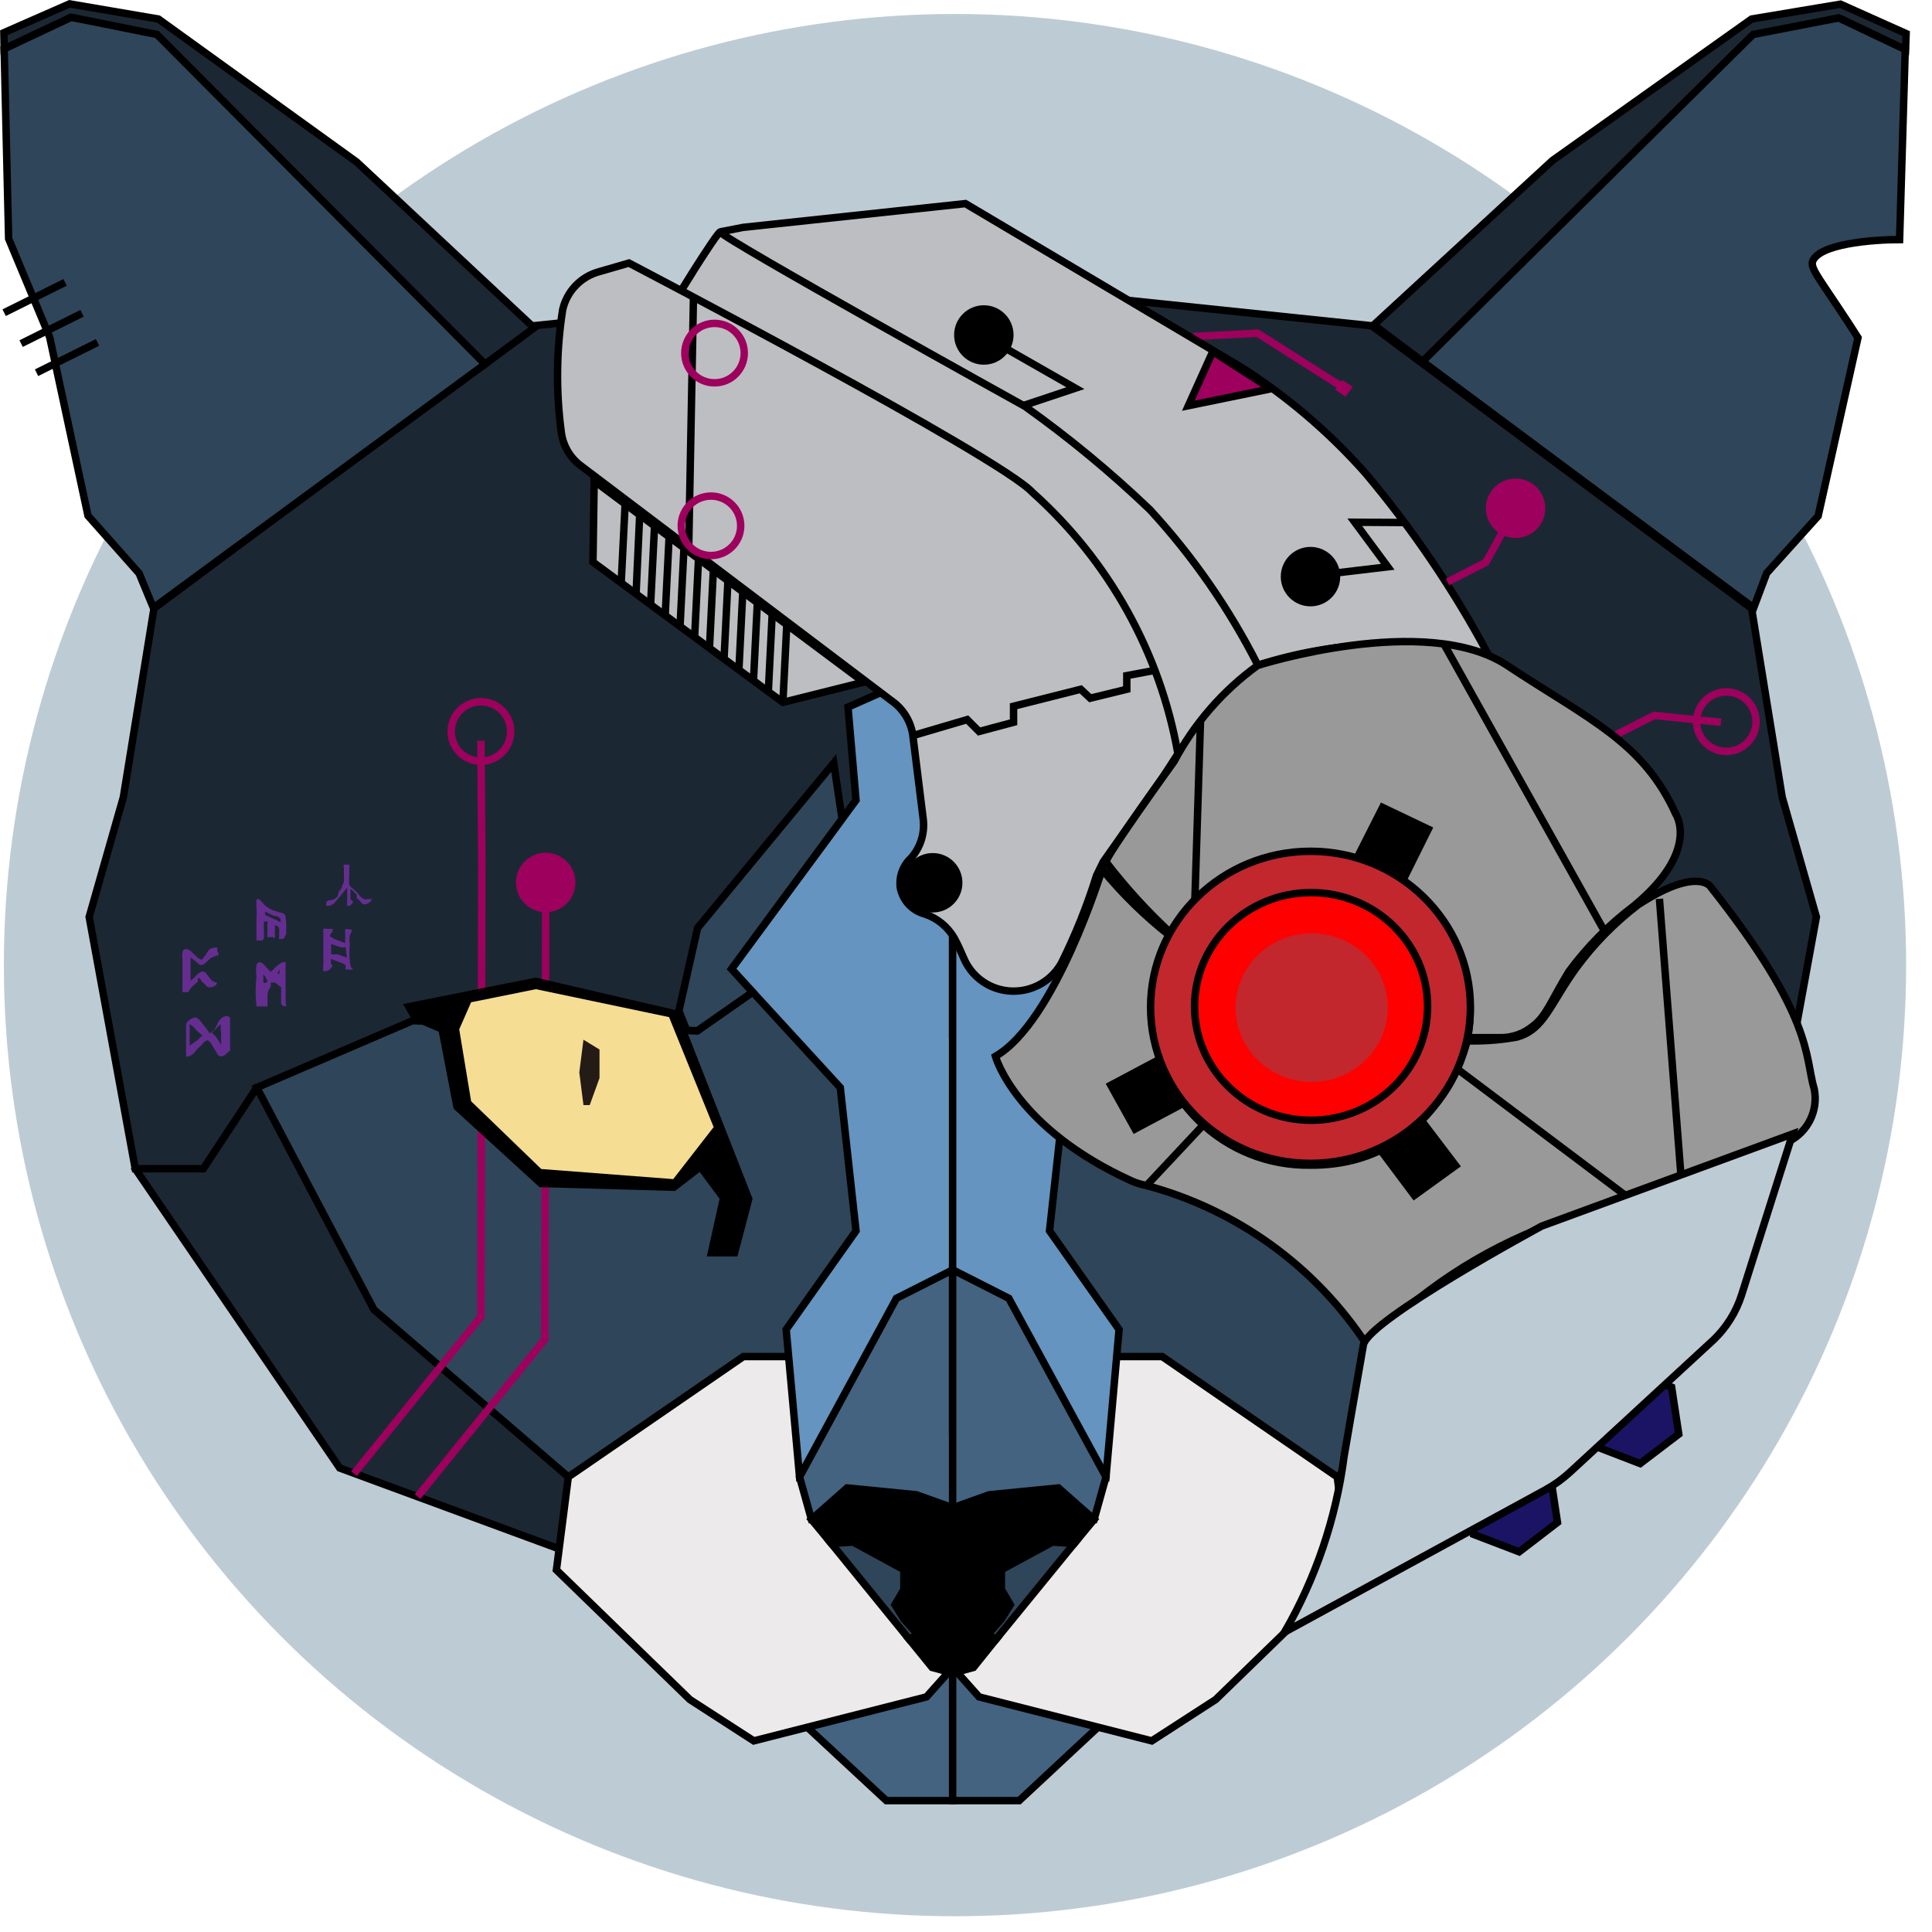 <?xml version="1.0" encoding="UTF-8"?>
<svg width="65px" height="65px" viewBox="0 0 65 65" version="1.1" xmlns="http://www.w3.org/2000/svg" xmlns:xlink="http://www.w3.org/1999/xlink">
    <!-- Generator: Sketch 61.2 (89653) - https://sketch.com -->
    <title>Ресурс 4</title>
    <desc>Created with Sketch.</desc>
    <g id="Welcome" stroke="none" stroke-width="1" fill="none" fill-rule="evenodd">
        <g id="Main-Page" transform="translate(-192, -15)">
            <g id="Ресурс-4" transform="translate(192, 15)">
                <circle id="Oval" fill="#BDCCD4" fill-rule="nonzero" cx="32.13" cy="32.47" r="32"></circle>
                <polygon id="Path" stroke="#000000" stroke-width="0.25" fill="#436380" fill-rule="nonzero" points="27.16 58.11 29.82 60.58 32.06 60.58 32.06 56.29 31.27 55.65"></polygon>
                <polygon id="Path" stroke="#000000" stroke-width="0.25" fill="#1B2833" fill-rule="nonzero" points="18.81 52.11 11.43 49.39 4.55 39.32 7.67 34.39 23.08 50.06"></polygon>
                <polygon id="Path" stroke="#000000" stroke-width="0.25" fill="#1B2833" fill-rule="nonzero" points="8.64 36.59 6.84 39.32 4.55 39.32 3 30.85 4.15 26.82 5.18 20.47 17.95 10.96 32.06 9.49 32.06 34.8"></polygon>
                <polygon id="Path" stroke="#000000" stroke-width="0.25" fill="#2F4559" fill-rule="nonzero" points="19.12 49.69 12.58 44.06 8.64 36.59 13.88 34.34 23.46 34.68 25.32 33.38 30.35 35.44 29.68 45.64"></polygon>
                <polygon id="Path" stroke="#000000" stroke-width="0.25" fill="#ECEAEB" fill-rule="nonzero" points="31.92 56.25 31.17 57.09 25.36 58.57 23.21 57.18 18.72 52.82 19.12 49.69 25.01 45.64 26.54 45.64"></polygon>
                <polyline id="Path" stroke="#000000" stroke-width="0.25" fill="#6494BF" fill-rule="nonzero" points="32.06 24.14 32.06 48.24 26.9 49.69 26.45 44.73 28.8 41.41 28.27 36.59 24.61 32.6 28.8 26.92 28.53 23.79 29.68 23.28"></polyline>
                <polygon id="Path" stroke="#000000" stroke-width="0.25" fill="#436380" fill-rule="nonzero" points="27.3 51.12 26.9 49.69 30.16 43.68 32.06 42.72 32.06 50.73"></polygon>
                <polygon id="Path" stroke="#000000" stroke-width="0.25" fill="#000000" fill-rule="nonzero" points="30.83 50.29 28.5 50.06 27.3 51.12 27.97 51.93 28.7 51.88 30.41 52.81 30.41 53.48 30.11 53.99 30.41 54.47 30.88 55 30.58 55.14 31.36 56.1 32.06 56.29 32.06 50.73"></polygon>
                <polygon id="Path" stroke="#000000" stroke-width="0.25" fill="#2F4559" fill-rule="nonzero" points="30.41 54.47 30.11 53.99 30.41 53.48 30.41 52.81 28.7 51.88 27.97 51.93 30.58 55.14 30.88 55"></polygon>
                <polygon id="Path" stroke="#000000" stroke-width="0.25" fill="#2F4559" fill-rule="nonzero" points="16.32 12.25 5.37 1.09 2.39 0.58 0.14 1.64 0.14 1.64 0.29 8.03 1.67 11.34 2.96 17.35 4.68 19.29 5.16 20.45 16.32 12.25"></polygon>
                <polygon id="Path" stroke="#000000" stroke-width="0.25" fill="#1B2833" fill-rule="nonzero" points="5.28 1.16 16.32 12.25 16.32 12.25 17.97 11.03 12 5.45 5.33 0.64 2.34 0.13 0.13 1.1 0.14 1.64 0.14 1.64 2.39 0.58"></polygon>
                <polygon id="Path" stroke="#000000" stroke-width="0.25" fill="#436380" fill-rule="nonzero" points="36.94 58.11 34.29 60.58 32.05 60.58 32.05 56.29 32.84 55.65"></polygon>
                <polygon id="Path" stroke="#000000" stroke-width="0.25" fill="#1B2833" fill-rule="nonzero" points="45.3 52.11 52.67 49.39 59.56 39.32 56.44 34.39 41.03 50.06"></polygon>
                <polygon id="Path" stroke="#000000" stroke-width="0.25" fill="#1B2833" fill-rule="nonzero" points="55.47 36.59 57.27 39.32 59.56 39.32 61.11 30.85 59.96 26.82 58.93 20.47 46.15 10.96 32.05 9.49 32.05 34.8"></polygon>
                <polygon id="Path" stroke="#000000" stroke-width="0.25" fill="#2F4559" fill-rule="nonzero" points="44.99 49.69 51.53 44.06 55.47 36.59 50.23 34.34 40.65 34.68 38.79 33.38 33.76 35.44 34.43 45.64"></polygon>
                <polygon id="Path" stroke="#000000" stroke-width="0.25" fill="#ECEAEB" fill-rule="nonzero" points="32.19 56.25 32.94 57.09 38.75 58.57 40.9 57.18 45.39 52.82 44.99 49.69 39.1 45.64 37.57 45.64"></polygon>
                <polygon id="Path" stroke="#000000" stroke-width="0.25" fill="#6494BF" fill-rule="nonzero" points="37.21 49.69 37.65 44.73 35.31 41.41 35.84 36.59 39.5 32.6 35.31 26.92 35.58 23.79 34.43 23.28 33.23 25.9 32.05 24.14 32.05 48.24"></polygon>
                <polygon id="Path" stroke="#000000" stroke-width="0.25" fill="#436380" fill-rule="nonzero" points="36.81 51.12 37.21 49.69 33.94 43.68 32.05 42.72 32.05 50.73"></polygon>
                <polygon id="Path" stroke="#000000" stroke-width="0.25" fill="#000000" fill-rule="nonzero" points="33.28 50.29 35.61 50.06 36.81 51.12 36.14 51.93 35.41 51.88 33.69 52.81 33.69 53.48 33.99 53.99 33.69 54.47 33.23 55 33.52 55.14 32.75 56.1 32.05 56.29 32.05 50.73"></polygon>
                <polygon id="Path" stroke="#000000" stroke-width="0.25" fill="#2F4559" fill-rule="nonzero" points="33.69 54.47 33.99 53.99 33.69 53.48 33.69 52.81 35.41 51.88 36.14 51.93 33.52 55.14 33.23 55"></polygon>
                <polygon id="Path" stroke="#000000" stroke-width="0.25" fill="#2F4559" fill-rule="nonzero" points="28.05 25.67 23.47 31.22 22.84 34.01 23.1 34.66 23.46 34.68 25.32 33.38 24.61 32.6 28.33 27.55"></polygon>
                <polygon id="Path" stroke="#000000" stroke-width="0.25" fill="#594432" fill-rule="nonzero" points="36.06 25.67 40.63 31.22 41.26 34.01 41.01 34.66 40.65 34.68 38.79 33.38 39.5 32.6 35.77 27.55"></polygon>
                <path d="M24.2,7.8 L22.92,9.8 L33.22,15.47 C34.684,16.35 35.924,17.558 36.84,19 C38.137,20.927 39.051,23.087 39.53,25.36 C39.53,25.36 41.47,22.69 42.4,22.36 C42.4,22.36 39.5,17.56 38.49,16.93 C38.49,16.93 35.49,14.11 34.49,13.72 L24.2,7.8 Z" id="Path" fill="#BDBEC2" fill-rule="nonzero"></path>
                <path d="M20.16,9.14 L21.16,8.85 L21.16,8.85 C21.16,8.85 33.63,15.36 34.74,16.57 L34.74,16.57 C37.31,18.869 39.032,21.964 39.63,25.36 L39.12,26.15 L37.12,28.99 L36.89,29.46 C36.577,30.47 36.182,31.453 35.71,32.4 C35.219,33.283 34.107,33.605 33.22,33.12 C32.867,32.926 32.589,32.62 32.43,32.25 C32.33,32.02 32.23,31.79 32.11,31.57 C31.89,31.182 31.533,30.89 31.11,30.75 C30.69,30.639 30.372,30.297 30.29,29.87 C30.24,29.498 30.374,29.125 30.65,28.87 C30.971,28.51 31.12,28.029 31.06,27.55 L30.71,24.73 C30.642,24.265 30.385,23.849 30,23.58 L19.57,15.69 C19.182,15.413 18.931,14.984 18.88,14.51 C18.702,13.151 18.718,11.774 18.93,10.42 C19.071,9.798 19.544,9.306 20.16,9.14 Z" id="Path" stroke="#000000" stroke-width="0.25" fill="#BDBEC2" fill-rule="nonzero"></path>
                <polygon id="Path" stroke="#000000" stroke-width="0.25" fill="#BDBEC2" fill-rule="nonzero" points="19.95 18.91 26.34 23.63 29.06 22.95 19.99 16.18"></polygon>
                <line x1="26.34" y1="23.63" x2="26.47" y2="21.02" id="Path" stroke="#000000" stroke-width="0.25"></line>
                <line x1="25.85" y1="23.26" x2="25.98" y2="20.65" id="Path" stroke="#000000" stroke-width="0.25"></line>
                <line x1="25.35" y1="22.9" x2="25.48" y2="20.29" id="Path" stroke="#000000" stroke-width="0.25"></line>
                <line x1="24.86" y1="22.53" x2="24.99" y2="19.92" id="Path" stroke="#000000" stroke-width="0.25"></line>
                <line x1="24.36" y1="22.16" x2="24.49" y2="19.55" id="Path" stroke="#000000" stroke-width="0.25"></line>
                <line x1="23.87" y1="21.8" x2="24" y2="19.19" id="Path" stroke="#000000" stroke-width="0.25"></line>
                <line x1="23.37" y1="21.43" x2="23.5" y2="18.82" id="Path" stroke="#000000" stroke-width="0.25"></line>
                <line x1="22.88" y1="21.07" x2="23.01" y2="18.46" id="Path" stroke="#000000" stroke-width="0.25"></line>
                <line x1="22.38" y1="20.7" x2="22.51" y2="18.09" id="Path" stroke="#000000" stroke-width="0.25"></line>
                <line x1="21.89" y1="20.33" x2="22.02" y2="17.72" id="Path" stroke="#000000" stroke-width="0.25"></line>
                <line x1="21.4" y1="19.97" x2="21.52" y2="17.36" id="Path" stroke="#000000" stroke-width="0.25"></line>
                <line x1="20.9" y1="19.6" x2="21.03" y2="16.99" id="Path" stroke="#000000" stroke-width="0.25"></line>
                <ellipse id="Oval" fill="#000000" fill-rule="nonzero" cx="31.38" cy="29.7" rx="1" ry="1"></ellipse>
                <polyline id="Path" stroke="#9E005D" stroke-width="0.25" points="40.14 11.32 42.31 11.21 45.08 12.97"></polyline>
                <path d="M24.23,7.8 L25,7.65 L32.48,6.85 L41.77,12.36 C43.314,13.346 44.714,14.54 45.93,15.91 C47.515,17.791 48.899,19.832 50.06,22 C47.491,21.449 44.823,21.58 42.32,22.38 C41.355,20.479 40.134,18.719 38.69,17.15 C37.373,15.89 35.966,14.727 34.48,13.67 C34.48,13.67 24.26,8 24.24,7.81 C24.22,7.62 22.08,11.13 23.31,9.15" id="Path" stroke="#000000" stroke-width="0.25" fill="#BDBEC2" fill-rule="nonzero"></path>
                <polyline id="Path" stroke="#9E005D" stroke-width="0.25" points="54.35 24.73 55.65 24.07 57.9 24.3"></polyline>
                <path d="M39.5,25.62 C40.178,24.343 41.14,23.239 42.31,22.39 C42.31,22.39 47.98,20.58 50.71,22.39 C53.44,24.2 55.28,24.95 56.38,27.39 C56.38,27.39 57.21,28.62 54.98,30.47 C54.143,31.099 53.401,31.847 52.78,32.69 C52.17,33.69 52.02,34.2 51.55,34.54 C51.265,34.768 50.915,34.898 50.55,34.91 L49.38,34.91 C49.81,32.513 48.523,30.138 46.28,29.19 C42.28,27.19 39.4,31.4 39.4,31.4 C38.603,30.664 37.871,29.861 37.21,29 C37.21,28.79 39.5,25.62 39.5,25.62 Z" id="Path" stroke="#000000" stroke-width="0.25" fill="#999999" fill-rule="nonzero"></path>
                <path d="M39.37,31.49 C38.527,30.829 37.759,30.078 37.08,29.25 C37.08,29.25 35.51,34.38 33.49,35.54 C33.49,35.54 34.16,37.96 38.09,39.74 C38.238,39.803 38.392,39.85 38.55,39.88 C41.614,40.695 44.267,42.615 46,45.27 C47.716,43.454 49.827,42.058 52.17,41.19 C53.149,40.797 54.151,40.463 55.17,40.19 C55.17,40.19 58.93,39.03 60.17,38.41 C60.823,38.086 61.179,37.366 61.04,36.65 C60.71,35.53 61.04,34.24 57.53,29.81 C57.53,29.81 57.05,29.17 55.1,30.45 C54.318,31.05 53.625,31.757 53.04,32.55 C52.14,33.79 51.96,34.63 51.04,34.89 C50.562,34.978 50.076,35.021 49.59,35.02 L49.36,35.02 C49.36,35.02 48.36,39.24 44.07,39.2 C42.674,39.219 41.328,38.681 40.33,37.705 C39.332,36.729 38.763,35.396 38.75,34 C38.731,33.115 38.941,32.24 39.36,31.46" id="Path" stroke="#000000" stroke-width="0.25" fill="#999999" fill-rule="nonzero"></path>
                <line x1="40.39" y1="24.24" x2="40.2" y2="30.28" id="Path" stroke="#000000" stroke-width="0.25"></line>
                <line x1="48.58" y1="21.67" x2="54.02" y2="31.4" id="Path" stroke="#000000" stroke-width="0.25"></line>
                <line x1="54.66" y1="40.2" x2="49.05" y2="35.98" id="Path" stroke="#000000" stroke-width="0.25"></line>
                <line x1="38.57" y1="39.89" x2="40.51" y2="37.82" id="Path" stroke="#000000" stroke-width="0.25"></line>
                <line x1="56.55" y1="39.5" x2="55.83" y2="30.24" id="Path" stroke="#000000" stroke-width="0.25"></line>
                <polygon id="Path" fill="#000000" fill-rule="nonzero" points="47.36 29.57 45.59 28.72 46.46 27 48.22 27.84"></polygon>
                <polygon id="Path" fill="#000000" fill-rule="nonzero" points="38.14 38.15 37.2 36.46 38.93 35.54 39.87 37.23"></polygon>
                <polygon id="Path" fill="#000000" fill-rule="nonzero" points="47.56 40.39 46.4 38.84 47.98 37.7 49.15 39.24"></polygon>
                <ellipse id="Oval" stroke="#000000" stroke-width="0.25" fill="#C1272D" fill-rule="nonzero" cx="44.09" cy="33.89" rx="5.38" ry="5.25"></ellipse>
                <ellipse id="Oval" stroke="#000000" stroke-width="0.25" fill="#FF0000" fill-rule="nonzero" cx="44.11" cy="33.86" rx="3.92" ry="3.83"></ellipse>
                <ellipse id="Oval" fill="#C1272D" fill-rule="nonzero" cx="44.13" cy="33.9" rx="2.56" ry="2.5"></ellipse>
                <path d="M47.86,12.16 L58.86,1.09 L61.86,0.6 L64.1,1.66 L63.91,8.06 C63.03,8.06 61.11,8.2 60.97,8.84 C60.97,9.06 61.1,9.23 61.81,10.29 C62.11,10.74 62.36,11.12 62.51,11.36 L61.17,17.36 L59.44,19.28 L59,20.45 L47.86,12.16 Z" id="Path" stroke="#000000" stroke-width="0.25" fill="#2F4559" fill-rule="nonzero"></path>
                <polygon id="Path" stroke="#000000" stroke-width="0.25" fill="#1B2833" fill-rule="nonzero" points="58.98 1.16 47.86 12.16 47.86 12.16 46.22 10.93 52.23 5.4 58.93 0.64 61.92 0.14 64.13 1.13 64.11 1.67 64.11 1.67 61.87 0.6"></polygon>
                <polyline id="Path" stroke="#9E005D" stroke-width="0.25" points="14.05 50.35 18.33 45.06 18.36 29.68"></polyline>
                <polyline id="Path" stroke="#9E005D" stroke-width="0.25" points="11.91 49.58 16.18 44.3 16.21 28.91 16.18 24.92"></polyline>
                <ellipse id="Oval" fill="#9E005D" fill-rule="nonzero" cx="18.36" cy="29.69" rx="1" ry="1"></ellipse>
                <ellipse id="Oval" stroke="#9E005D" stroke-width="0.25" cx="16.18" cy="24.61" rx="1" ry="1"></ellipse>
                <polygon id="Path" fill="#000000" fill-rule="nonzero" points="24.21 40.33 23.78 42.27 24.81 42.27 25.32 40.33 22.84 34.01 18.02 32.89 13.56 33.78 13.88 34.34 14.76 34.71 15.26 37.3 18.15 39.94 22.71 40.07 23.54 39.43"></polygon>
                <polygon id="Path" fill="#F5DD93" fill-rule="nonzero" points="15.85 33.72 15.45 34.63 15.85 37.05 18.21 39.33 22.65 39.67 24.01 37.92 22.51 34.22 18.03 33.28"></polygon>
                <polygon id="Path" fill="#241B16" fill-rule="nonzero" points="19.63 34.98 20.17 35.31 20.17 36.27 19.84 37.18 19.63 37.18 19.49 36.08"></polygon>
                <path d="M7.3,32.14 L7.09,32.23 L6.91,32.4 C6.871,32.437 6.823,32.461 6.77,32.47 C6.718,32.462 6.671,32.433 6.64,32.39 L6.41,32.21 L6.41,32.21 L6.41,33 L6.41,33 L6.51,32.91 L6.58,32.84 C6.644,32.77 6.722,32.715 6.81,32.68 C6.873,32.688 6.929,32.725 6.96,32.78 L7.1,32.96 C7.151,33.018 7.223,33.054 7.3,33.06 L7.3,33.06 L7.3,33.06 C7.297,33.101 7.275,33.138 7.24,33.16 C7.188,33.199 7.125,33.22 7.06,33.22 C6.992,33.22 6.93,33.181 6.9,33.12 L6.77,33 C6.77,32.93 6.69,32.9 6.66,32.9 L6.66,33.02 L6.48,33.18 C6.419,33.236 6.371,33.304 6.34,33.38 L6.14,33.38 C6.13,33.354 6.13,33.326 6.14,33.3 C6.13,33.274 6.13,33.246 6.14,33.22 L6.14,32.3 C6.13,32.217 6.13,32.133 6.14,32.05 C6.14,32.016 6.154,31.984 6.179,31.961 C6.203,31.939 6.236,31.927 6.27,31.93 C6.335,31.942 6.394,31.973 6.44,32.02 L6.53,32.11 L6.62,32.19 C6.665,32.24 6.724,32.275 6.79,32.29 C6.868,32.199 6.938,32.102 7,32 C7.042,31.931 7.119,31.889 7.2,31.89 C7.234,31.87 7.276,31.87 7.31,31.89 L7.31,32 C7.358,32.05 7.358,32.13 7.31,32.18 L7.3,32.14 Z" id="Path" fill="#662D91" fill-rule="nonzero"></path>
                <path d="M7.63,35.43 C7.591,35.489 7.53,35.529 7.46,35.54 C7.4,35.54 7.34,35.54 7.28,35.4 L7.2,35.27 L7.13,35.15 C7.07,35.05 7,35 7,35 C7,35 6.88,35 6.8,35.14 L6.65,35.28 L6.54,35.41 C6.471,35.495 6.369,35.546 6.26,35.55 L6.26,35.55 L6.26,34.55 C6.249,34.481 6.271,34.41 6.32,34.36 C6.387,34.296 6.47,34.251 6.56,34.23 L6.56,34.23 C6.62,34.23 6.7,34.29 6.79,34.41 L6.93,34.59 L7.06,34.77 L7.21,34.64 C7.249,34.584 7.283,34.523 7.31,34.46 C7.338,34.387 7.382,34.322 7.44,34.27 C7.481,34.228 7.533,34.2 7.59,34.19 L7.68,34.19 L7.74,34.25 L7.74,35.35 L7.63,35.43 Z M6.63,34.68 L6.57,34.62 L6.51,34.55 L6.38,34.45 L6.38,35.18 L6.38,35.18 L6.68,34.97 C6.715,34.919 6.759,34.875 6.81,34.84 L6.63,34.68 Z M7.42,34.68 C7.43,34.607 7.43,34.533 7.42,34.46 L7.23,34.64 C7.186,34.67 7.152,34.712 7.13,34.76 C7.195,34.8 7.25,34.855 7.29,34.92 C7.349,34.997 7.4,35.081 7.44,35.17 L7.44,35.1 L7.44,35.1 L7.44,35 C7.44,34.9 7.44,34.79 7.44,34.69 L7.42,34.68 Z" id="Shape" fill="#662D91" fill-rule="nonzero"></path>
                <path d="M9.63,31.06 L9.63,31.26 C9.62,31.31 9.62,31.36 9.63,31.41 L9.63,31.41 C9.62,31.446 9.603,31.48 9.58,31.51 C9.578,31.536 9.564,31.56 9.543,31.575 C9.522,31.59 9.495,31.596 9.47,31.59 L9.39,31.59 C9.379,31.571 9.379,31.549 9.39,31.53 L9.39,31.53 L9.39,31.42 C9.4,31.357 9.4,31.293 9.39,31.23 C9.369,31.171 9.313,31.131 9.25,31.13 C9.24,31.159 9.24,31.191 9.25,31.22 L9.25,31.34 C9.24,31.379 9.24,31.421 9.25,31.46 L9.25,31.53 L9.25,31.53 L9.25,31.53 C9.25,31.58 9.25,31.58 9.19,31.53 L9,31.53 C8.989,31.511 8.989,31.489 9,31.47 C8.99,31.431 8.99,31.389 9,31.35 L9,31.23 C8.99,31.17 8.99,31.11 9,31.05 C9.002,31.033 9.002,31.017 9,31 L8.88,31 C8.87,31.036 8.87,31.074 8.88,31.11 C8.87,31.153 8.87,31.197 8.88,31.24 C8.87,31.296 8.87,31.354 8.88,31.41 L8.88,31.56 C8.869,31.59 8.852,31.617 8.83,31.64 L8.63,31.64 L8.63,30.91 C8.64,30.784 8.64,30.656 8.63,30.53 C8.62,30.497 8.62,30.463 8.63,30.43 L8.63,30.34 C8.62,30.314 8.62,30.286 8.63,30.26 C8.662,30.245 8.698,30.245 8.73,30.26 L8.9,30.45 C8.98,30.521 9.071,30.578 9.17,30.62 L9.35,30.68 L9.53,30.73 C9.58,30.759 9.611,30.812 9.61,30.87 C9.619,30.933 9.626,30.996 9.63,31.06 Z M9.33,30.82 L9.23,30.82 L8.92,30.67 L8.92,30.78 L9.28,30.95 C9.337,30.972 9.391,31.003 9.44,31.04 L9.44,30.91 L9.33,30.82 Z" id="Shape" fill="#662D91" fill-rule="nonzero"></path>
                <path d="M9.63,33.85 L9.53,33.85 L9.46,33.77 L9.46,33.65 C9.45,33.587 9.45,33.523 9.46,33.46 L9.46,33.22 L9.26,33.06 L9.2,33.06 C9.171,33.05 9.139,33.05 9.11,33.06 L9.11,33.13 L9.11,33.19 C9.04,33.275 9.001,33.38 9,33.49 L9,33.86 L8.63,33.86 C8.59,33.528 8.59,33.192 8.63,32.86 C8.61,32.731 8.61,32.599 8.63,32.47 C8.64,32.412 8.691,32.369 8.75,32.37 L8.75,32.37 C8.81,32.392 8.862,32.43 8.9,32.48 L9.11,32.7 L9.27,32.54 C9.39,32.43 9.48,32.37 9.55,32.37 L9.61,32.37 L9.61,32.46 C9.6,32.533 9.6,32.607 9.61,32.68 C9.6,32.773 9.6,32.867 9.61,32.96 L9.61,33.71 L9.61,33.71 L9.63,33.85 Z M8.92,32.85 L8.86,32.78 L8.86,32.78 L8.86,32.84 L8.86,32.84 L8.86,33.07 L8.95,33.07 L9,33 L8.92,32.85 Z M9.33,32.76 L9.4,32.76 L9.4,32.61 L9.4,32.61 L9.33,32.76 Z" id="Shape" fill="#662D91" fill-rule="nonzero"></path>
                <path d="M12.43,30.36 C12.383,30.396 12.328,30.42 12.27,30.43 C12.209,30.423 12.157,30.385 12.13,30.33 L12,30.21 L12,30.1 C11.935,30.028 11.865,29.961 11.79,29.9 L11.79,30.26 L11.87,30.32 L11.87,30.38 L11.77,30.47 L11.68,30.47 C11.669,30.451 11.669,30.429 11.68,30.41 C11.671,30.388 11.671,30.362 11.68,30.34 L11.68,29.86 L11.47,30.12 L11.26,30.37 C11.215,30.42 11.156,30.455 11.09,30.47 C11.054,30.48 11.016,30.48 10.98,30.47 C10.969,30.444 10.969,30.416 10.98,30.39 C10.98,30.34 10.98,30.3 11.1,30.29 C11.2,30.283 11.294,30.236 11.36,30.16 L11.4,30 L11.5,29.87 L11.5,29.81 C11.535,29.766 11.559,29.715 11.57,29.66 C11.58,29.61 11.58,29.56 11.57,29.51 L11.57,29.19 C11.552,29.163 11.552,29.127 11.57,29.1 C11.604,29.08 11.646,29.08 11.68,29.1 C11.702,29.089 11.728,29.089 11.75,29.1 C11.76,29.133 11.76,29.167 11.75,29.2 L11.75,29.44 C11.74,29.493 11.74,29.547 11.75,29.6 C11.74,29.629 11.74,29.661 11.75,29.69 C11.741,29.712 11.741,29.738 11.75,29.76 C11.772,29.814 11.811,29.859 11.86,29.89 C11.934,29.945 12.001,30.009 12.06,30.08 C12.106,30.154 12.172,30.213 12.25,30.25 C12.296,30.26 12.344,30.26 12.39,30.25 L12.51,30.25 C12.502,30.297 12.473,30.338 12.43,30.36 L12.43,30.36 Z" id="Path" fill="#662D91" fill-rule="nonzero"></path>
                <path d="M11.86,32.62 L11.63,32.62 C11.619,32.601 11.619,32.579 11.63,32.56 L11.63,32.5 L11.63,32.5 C11.63,32.5 11.63,32.44 11.5,32.4 L11.13,32.26 L11.13,32.42 L11.19,32.49 L11.13,32.58 C11.088,32.632 11.027,32.665 10.96,32.67 L10.88,32.67 C10.86,32.647 10.86,32.613 10.88,32.59 C10.867,32.558 10.867,32.522 10.88,32.49 L10.88,31.49 L10.88,31.4 C10.87,31.374 10.87,31.346 10.88,31.32 C10.871,31.298 10.871,31.272 10.88,31.25 C10.926,31.24 10.974,31.24 11.02,31.25 L11.19,31.25 L11.19,31.31 C11.182,31.36 11.153,31.404 11.11,31.43 C11.1,31.456 11.1,31.484 11.11,31.51 C11.202,31.573 11.303,31.62 11.41,31.65 L11.61,31.73 L11.61,31.61 C11.62,31.537 11.62,31.463 11.61,31.39 L11.61,31.27 C11.651,31.25 11.699,31.25 11.74,31.27 L11.83,31.27 L11.83,31.35 C11.8,31.388 11.78,31.433 11.77,31.48 C11.75,31.569 11.75,31.661 11.77,31.75 C11.75,31.939 11.75,32.131 11.77,32.32 C11.772,32.402 11.789,32.484 11.82,32.56 L11.82,32.56 C11.82,32.56 11.89,32.6 11.86,32.62 Z M11.63,31.87 L11.47,31.87 L11.14,31.76 L11.14,32.11 L11.27,32.11 L11.37,32.11 L11.53,32.17 L11.67,32.22 L11.63,31.87 Z" id="Shape" fill="#662D91" fill-rule="nonzero"></path>
                <line x1="1.23" y1="12.54" x2="3.28" y2="11.52" id="Path" stroke="#000000" stroke-width="0.25"></line>
                <line x1="0.14" y1="10.52" x2="2.19" y2="9.5" id="Path" stroke="#000000" stroke-width="0.25"></line>
                <line x1="0.71" y1="11.56" x2="2.76" y2="10.54" id="Path" stroke="#000000" stroke-width="0.25"></line>
                <ellipse id="Oval" stroke="#9E005D" stroke-width="0.25" cx="58.08" cy="24.28" rx="1" ry="1"></ellipse>
                <polyline id="Path" stroke="#000000" stroke-width="0.25" points="34.47 13.63 36.18 13.06 33.08 11.29"></polyline>
                <ellipse id="Oval" fill="#000000" fill-rule="nonzero" cx="33.1" cy="11.27" rx="1" ry="1"></ellipse>
                <polygon id="Path" stroke="#000000" stroke-width="0.25" fill="#1B1464" fill-rule="nonzero" points="56.48 48.25 55.18 49.24 53.65 48.65 53.41 47.07 54.7 46.08 56.24 46.67"></polygon>
                <polygon id="Path" stroke="#000000" stroke-width="0.25" fill="#1B1464" fill-rule="nonzero" points="52.4 51.22 51.11 52.21 49.57 51.62 49.33 50.04 50.62 49.05 52.16 49.64"></polygon>
                <path d="M45.22,49 C44.949,51.083 44.269,53.091 43.22,54.91 L52,50.12 C52.296,49.957 52.571,49.758 52.82,49.53 L57.67,45.06 C58.092,44.649 58.408,44.141 58.59,43.58 L60.31,38.15 L51.87,41.25 C51.87,41.25 46.02,44.41 45.87,45.25 C45.72,46.09 45.22,49 45.22,49 Z" id="Path" stroke="#000000" stroke-width="0.25" fill="#BDCCD4" fill-rule="nonzero"></path>
                <polyline id="Path" stroke="#000000" stroke-width="0.25" points="47.29 17.58 45.58 17.57 46.69 19.07 44.07 19.38"></polyline>
                <ellipse id="Oval" fill="#000000" fill-rule="nonzero" cx="44.09" cy="19.4" rx="1" ry="1"></ellipse>
                <line x1="23.33" y1="10.04" x2="23.17" y2="18.5" id="Path" stroke="#000000" stroke-width="0.25"></line>
                <polyline id="Path" stroke="#9E005D" stroke-width="0.25" points="48.7 19.58 49.99 18.92 51.06 16.98"></polyline>
                <ellipse id="Oval" stroke="#9E005D" stroke-width="0.25" cx="24.04" cy="11.88" rx="1" ry="1"></ellipse>
                <ellipse id="Oval" stroke="#9E005D" stroke-width="0.25" cx="23.92" cy="17.69" rx="1" ry="1"></ellipse>
                <polyline id="Path" stroke="#000000" stroke-width="0.25" points="30.74 24.74 32.54 24.21 32.94 24.61 34.1 24.3 34.1 23.76 36.36 23.19 36.68 23.49 37.91 23.19 37.91 22.73 38.87 22.55"></polyline>
                <polygon id="Path" stroke="#000000" stroke-width="0.25" fill="#9E005D" fill-rule="nonzero" points="40.8 11.83 39.98 13.65 42.76 13.08"></polygon>
                <polygon id="Path" fill="#9E005D" fill-rule="nonzero" points="45.51 13.01 45.27 13.35 44.92 13.11 45.15 12.78"></polygon>
                <ellipse id="Oval" fill="#9E005D" fill-rule="nonzero" cx="50.99" cy="17.1" rx="1" ry="1"></ellipse>
            </g>
        </g>
    </g>
</svg>